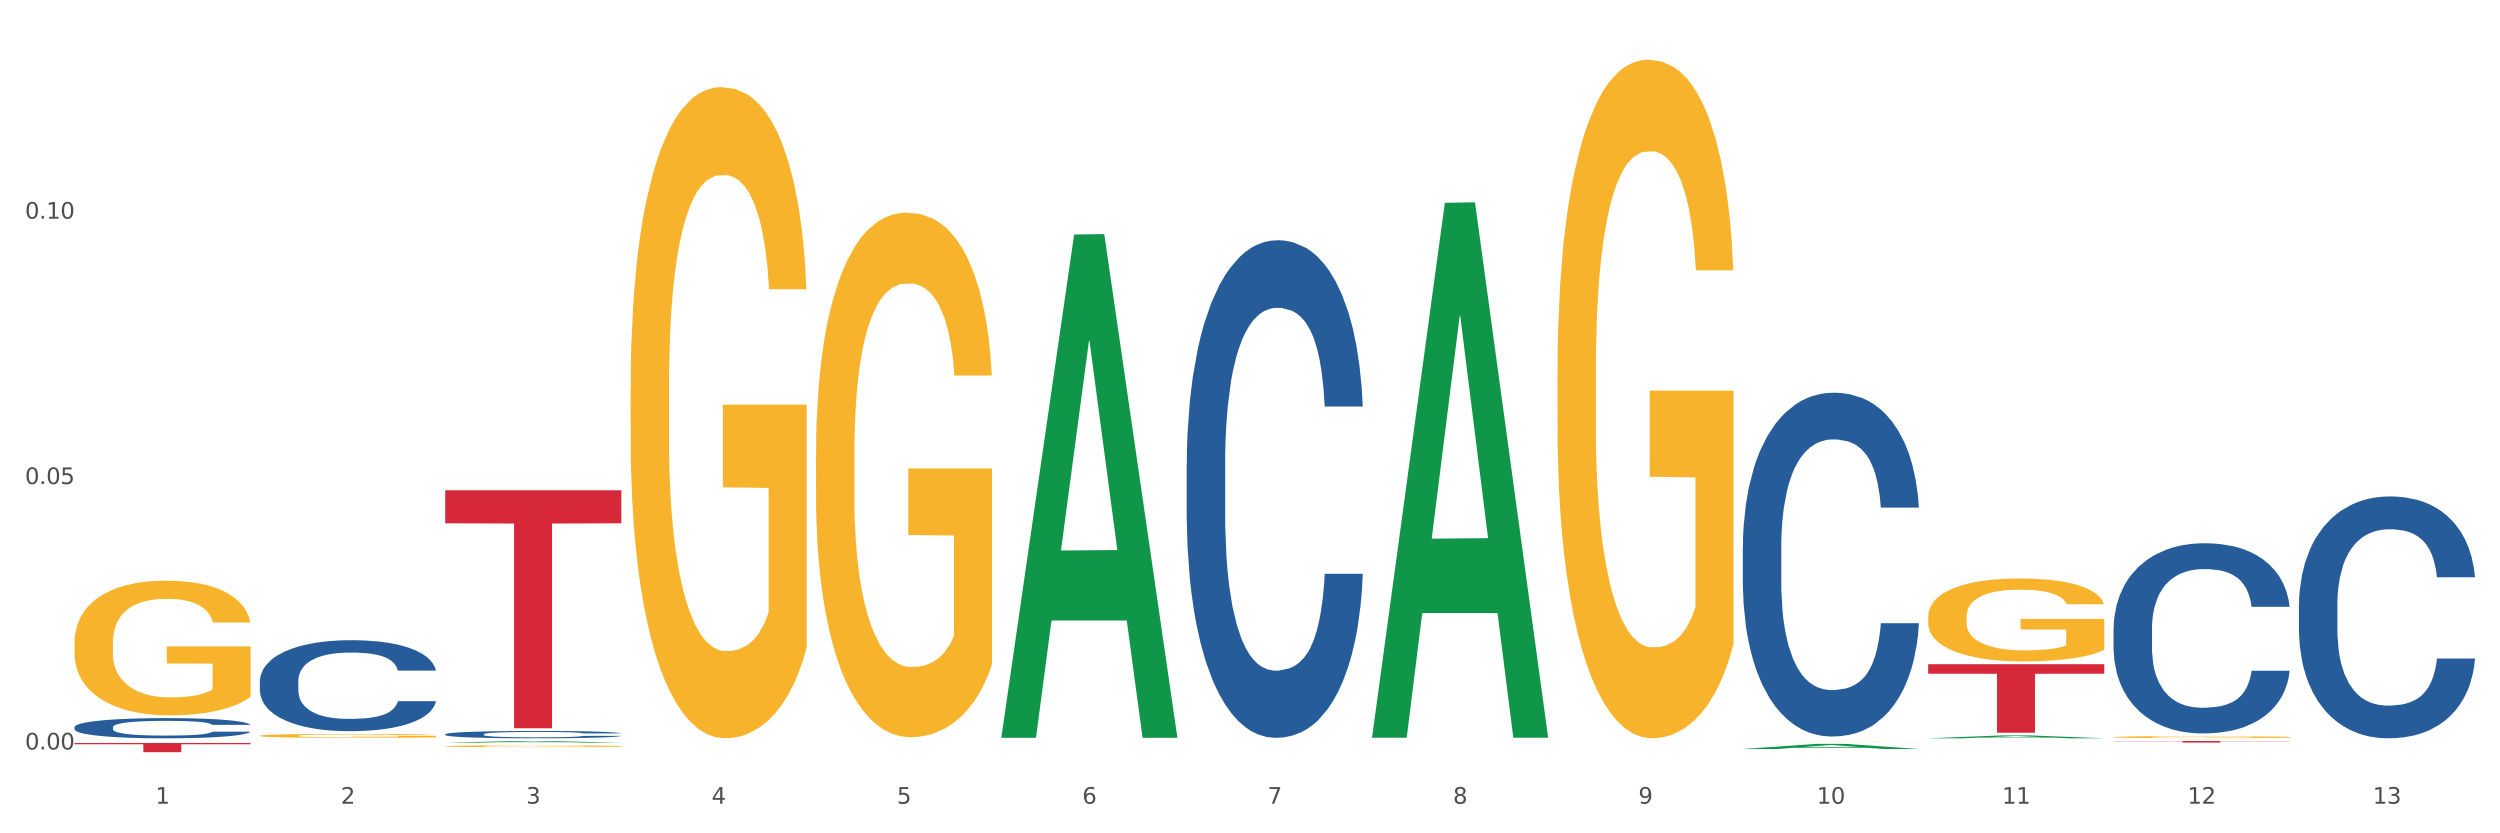 <?xml version="1.0" encoding="utf-8" standalone="no"?>
<!DOCTYPE svg PUBLIC "-//W3C//DTD SVG 1.1//EN"
  "http://www.w3.org/Graphics/SVG/1.1/DTD/svg11.dtd">
<svg xmlns:xlink="http://www.w3.org/1999/xlink" width="1080pt" height="360pt" viewBox="0 0 1080 360" xmlns="http://www.w3.org/2000/svg" version="1.1">
 <rect x="0" y="0" width="1080" height="360" fill="#333333" stroke="none"/>
 <defs>
  <style type="text/css">*{stroke-linejoin: round; stroke-linecap: butt}</style>
 </defs>
 <g id="figure_1">
  <g id="patch_1">
   <path d="M 0 360 
L 1080 360 
L 1080 0 
L 0 0 
z
" style="fill: #ffffff; stroke: #ffffff; stroke-linejoin: miter"/>
  </g>
  <g id="axes_1">
   <g id="matplotlib.axis_1">
    <g id="xtick_1">
     <g id="text_1">
      <!-- 1 -->
      <g style="fill: #4d4d4d" transform="translate(67.159 347.204) scale(0.096 -0.096)">
       <defs>
        <path id="DejaVuSans-31" d="M 794 531 
L 1825 531 
L 1825 4091 
L 703 3866 
L 703 4441 
L 1819 4666 
L 2450 4666 
L 2450 531 
L 3481 531 
L 3481 0 
L 794 0 
L 794 531 
z
" transform="scale(0.016)"/>
       </defs>
       <use xlink:href="#DejaVuSans-31"/>
      </g>
     </g>
    </g>
    <g id="xtick_2">
     <g id="text_2">
      <!-- 2 -->
      <g style="fill: #4d4d4d" transform="translate(147.238 347.204) scale(0.096 -0.096)">
       <defs>
        <path id="DejaVuSans-32" d="M 1228 531 
L 3431 531 
L 3431 0 
L 469 0 
L 469 531 
Q 828 903 1448 1529 
Q 2069 2156 2228 2338 
Q 2531 2678 2651 2914 
Q 2772 3150 2772 3378 
Q 2772 3750 2511 3984 
Q 2250 4219 1831 4219 
Q 1534 4219 1204 4116 
Q 875 4013 500 3803 
L 500 4441 
Q 881 4594 1212 4672 
Q 1544 4750 1819 4750 
Q 2544 4750 2975 4387 
Q 3406 4025 3406 3419 
Q 3406 3131 3298 2873 
Q 3191 2616 2906 2266 
Q 2828 2175 2409 1742 
Q 1991 1309 1228 531 
z
" transform="scale(0.016)"/>
       </defs>
       <use xlink:href="#DejaVuSans-32"/>
      </g>
     </g>
    </g>
    <g id="xtick_3">
     <g id="text_3">
      <!-- 3 -->
      <g style="fill: #4d4d4d" transform="translate(227.317 347.204) scale(0.096 -0.096)">
       <defs>
        <path id="DejaVuSans-33" d="M 2597 2516 
Q 3050 2419 3304 2112 
Q 3559 1806 3559 1356 
Q 3559 666 3084 287 
Q 2609 -91 1734 -91 
Q 1441 -91 1130 -33 
Q 819 25 488 141 
L 488 750 
Q 750 597 1062 519 
Q 1375 441 1716 441 
Q 2309 441 2620 675 
Q 2931 909 2931 1356 
Q 2931 1769 2642 2001 
Q 2353 2234 1838 2234 
L 1294 2234 
L 1294 2753 
L 1863 2753 
Q 2328 2753 2575 2939 
Q 2822 3125 2822 3475 
Q 2822 3834 2567 4026 
Q 2313 4219 1838 4219 
Q 1578 4219 1281 4162 
Q 984 4106 628 3988 
L 628 4550 
Q 988 4650 1302 4700 
Q 1616 4750 1894 4750 
Q 2613 4750 3031 4423 
Q 3450 4097 3450 3541 
Q 3450 3153 3228 2886 
Q 3006 2619 2597 2516 
z
" transform="scale(0.016)"/>
       </defs>
       <use xlink:href="#DejaVuSans-33"/>
      </g>
     </g>
    </g>
    <g id="xtick_4">
     <g id="text_4">
      <!-- 4 -->
      <g style="fill: #4d4d4d" transform="translate(307.396 347.204) scale(0.096 -0.096)">
       <defs>
        <path id="DejaVuSans-34" d="M 2419 4116 
L 825 1625 
L 2419 1625 
L 2419 4116 
z
M 2253 4666 
L 3047 4666 
L 3047 1625 
L 3713 1625 
L 3713 1100 
L 3047 1100 
L 3047 0 
L 2419 0 
L 2419 1100 
L 313 1100 
L 313 1709 
L 2253 4666 
z
" transform="scale(0.016)"/>
       </defs>
       <use xlink:href="#DejaVuSans-34"/>
      </g>
     </g>
    </g>
    <g id="xtick_5">
     <g id="text_5">
      <!-- 5 -->
      <g style="fill: #4d4d4d" transform="translate(387.475 347.204) scale(0.096 -0.096)">
       <defs>
        <path id="DejaVuSans-35" d="M 691 4666 
L 3169 4666 
L 3169 4134 
L 1269 4134 
L 1269 2991 
Q 1406 3038 1543 3061 
Q 1681 3084 1819 3084 
Q 2600 3084 3056 2656 
Q 3513 2228 3513 1497 
Q 3513 744 3044 326 
Q 2575 -91 1722 -91 
Q 1428 -91 1123 -41 
Q 819 9 494 109 
L 494 744 
Q 775 591 1075 516 
Q 1375 441 1709 441 
Q 2250 441 2565 725 
Q 2881 1009 2881 1497 
Q 2881 1984 2565 2268 
Q 2250 2553 1709 2553 
Q 1456 2553 1204 2497 
Q 953 2441 691 2322 
L 691 4666 
z
" transform="scale(0.016)"/>
       </defs>
       <use xlink:href="#DejaVuSans-35"/>
      </g>
     </g>
    </g>
    <g id="xtick_6">
     <g id="text_6">
      <!-- 6 -->
      <g style="fill: #4d4d4d" transform="translate(467.554 347.204) scale(0.096 -0.096)">
       <defs>
        <path id="DejaVuSans-36" d="M 2113 2584 
Q 1688 2584 1439 2293 
Q 1191 2003 1191 1497 
Q 1191 994 1439 701 
Q 1688 409 2113 409 
Q 2538 409 2786 701 
Q 3034 994 3034 1497 
Q 3034 2003 2786 2293 
Q 2538 2584 2113 2584 
z
M 3366 4563 
L 3366 3988 
Q 3128 4100 2886 4159 
Q 2644 4219 2406 4219 
Q 1781 4219 1451 3797 
Q 1122 3375 1075 2522 
Q 1259 2794 1537 2939 
Q 1816 3084 2150 3084 
Q 2853 3084 3261 2657 
Q 3669 2231 3669 1497 
Q 3669 778 3244 343 
Q 2819 -91 2113 -91 
Q 1303 -91 875 529 
Q 447 1150 447 2328 
Q 447 3434 972 4092 
Q 1497 4750 2381 4750 
Q 2619 4750 2861 4703 
Q 3103 4656 3366 4563 
z
" transform="scale(0.016)"/>
       </defs>
       <use xlink:href="#DejaVuSans-36"/>
      </g>
     </g>
    </g>
    <g id="xtick_7">
     <g id="text_7">
      <!-- 7 -->
      <g style="fill: #4d4d4d" transform="translate(547.634 347.204) scale(0.096 -0.096)">
       <defs>
        <path id="DejaVuSans-37" d="M 525 4666 
L 3525 4666 
L 3525 4397 
L 1831 0 
L 1172 0 
L 2766 4134 
L 525 4134 
L 525 4666 
z
" transform="scale(0.016)"/>
       </defs>
       <use xlink:href="#DejaVuSans-37"/>
      </g>
     </g>
    </g>
    <g id="xtick_8">
     <g id="text_8">
      <!-- 8 -->
      <g style="fill: #4d4d4d" transform="translate(627.713 347.204) scale(0.096 -0.096)">
       <defs>
        <path id="DejaVuSans-38" d="M 2034 2216 
Q 1584 2216 1326 1975 
Q 1069 1734 1069 1313 
Q 1069 891 1326 650 
Q 1584 409 2034 409 
Q 2484 409 2743 651 
Q 3003 894 3003 1313 
Q 3003 1734 2745 1975 
Q 2488 2216 2034 2216 
z
M 1403 2484 
Q 997 2584 770 2862 
Q 544 3141 544 3541 
Q 544 4100 942 4425 
Q 1341 4750 2034 4750 
Q 2731 4750 3128 4425 
Q 3525 4100 3525 3541 
Q 3525 3141 3298 2862 
Q 3072 2584 2669 2484 
Q 3125 2378 3379 2068 
Q 3634 1759 3634 1313 
Q 3634 634 3220 271 
Q 2806 -91 2034 -91 
Q 1263 -91 848 271 
Q 434 634 434 1313 
Q 434 1759 690 2068 
Q 947 2378 1403 2484 
z
M 1172 3481 
Q 1172 3119 1398 2916 
Q 1625 2713 2034 2713 
Q 2441 2713 2670 2916 
Q 2900 3119 2900 3481 
Q 2900 3844 2670 4047 
Q 2441 4250 2034 4250 
Q 1625 4250 1398 4047 
Q 1172 3844 1172 3481 
z
" transform="scale(0.016)"/>
       </defs>
       <use xlink:href="#DejaVuSans-38"/>
      </g>
     </g>
    </g>
    <g id="xtick_9">
     <g id="text_9">
      <!-- 9 -->
      <g style="fill: #4d4d4d" transform="translate(707.792 347.204) scale(0.096 -0.096)">
       <defs>
        <path id="DejaVuSans-39" d="M 703 97 
L 703 672 
Q 941 559 1184 500 
Q 1428 441 1663 441 
Q 2288 441 2617 861 
Q 2947 1281 2994 2138 
Q 2813 1869 2534 1725 
Q 2256 1581 1919 1581 
Q 1219 1581 811 2004 
Q 403 2428 403 3163 
Q 403 3881 828 4315 
Q 1253 4750 1959 4750 
Q 2769 4750 3195 4129 
Q 3622 3509 3622 2328 
Q 3622 1225 3098 567 
Q 2575 -91 1691 -91 
Q 1453 -91 1209 -44 
Q 966 3 703 97 
z
M 1959 2075 
Q 2384 2075 2632 2365 
Q 2881 2656 2881 3163 
Q 2881 3666 2632 3958 
Q 2384 4250 1959 4250 
Q 1534 4250 1286 3958 
Q 1038 3666 1038 3163 
Q 1038 2656 1286 2365 
Q 1534 2075 1959 2075 
z
" transform="scale(0.016)"/>
       </defs>
       <use xlink:href="#DejaVuSans-39"/>
      </g>
     </g>
    </g>
    <g id="xtick_10">
     <g id="text_10">
      <!-- 10 -->
      <g style="fill: #4d4d4d" transform="translate(784.817 347.204) scale(0.096 -0.096)">
       <defs>
        <path id="DejaVuSans-30" d="M 2034 4250 
Q 1547 4250 1301 3770 
Q 1056 3291 1056 2328 
Q 1056 1369 1301 889 
Q 1547 409 2034 409 
Q 2525 409 2770 889 
Q 3016 1369 3016 2328 
Q 3016 3291 2770 3770 
Q 2525 4250 2034 4250 
z
M 2034 4750 
Q 2819 4750 3233 4129 
Q 3647 3509 3647 2328 
Q 3647 1150 3233 529 
Q 2819 -91 2034 -91 
Q 1250 -91 836 529 
Q 422 1150 422 2328 
Q 422 3509 836 4129 
Q 1250 4750 2034 4750 
z
" transform="scale(0.016)"/>
       </defs>
       <use xlink:href="#DejaVuSans-31"/>
       <use xlink:href="#DejaVuSans-30" transform="translate(63.623 0)"/>
      </g>
     </g>
    </g>
    <g id="xtick_11">
     <g id="text_11">
      <!-- 11 -->
      <g style="fill: #4d4d4d" transform="translate(864.896 347.204) scale(0.096 -0.096)">
       <use xlink:href="#DejaVuSans-31"/>
       <use xlink:href="#DejaVuSans-31" transform="translate(63.623 0)"/>
      </g>
     </g>
    </g>
    <g id="xtick_12">
     <g id="text_12">
      <!-- 12 -->
      <g style="fill: #4d4d4d" transform="translate(944.975 347.204) scale(0.096 -0.096)">
       <use xlink:href="#DejaVuSans-31"/>
       <use xlink:href="#DejaVuSans-32" transform="translate(63.623 0)"/>
      </g>
     </g>
    </g>
    <g id="xtick_13">
     <g id="text_13">
      <!-- 13 -->
      <g style="fill: #4d4d4d" transform="translate(1025.054 347.204) scale(0.096 -0.096)">
       <use xlink:href="#DejaVuSans-31"/>
       <use xlink:href="#DejaVuSans-33" transform="translate(63.623 0)"/>
      </g>
     </g>
    </g>
    <g id="xtick_14"/>
    <g id="xtick_15"/>
    <g id="xtick_16"/>
    <g id="xtick_17"/>
    <g id="xtick_18"/>
    <g id="xtick_19"/>
    <g id="xtick_20"/>
    <g id="xtick_21"/>
    <g id="xtick_22"/>
    <g id="xtick_23"/>
    <g id="xtick_24"/>
    <g id="xtick_25"/>
   </g>
   <g id="matplotlib.axis_2">
    <g id="ytick_1">
     <g id="text_14">
      <!-- 0.00 -->
      <g style="fill: #4d4d4d" transform="translate(10.8 323.771) scale(0.096 -0.096)">
       <defs>
        <path id="DejaVuSans-2e" d="M 684 794 
L 1344 794 
L 1344 0 
L 684 0 
L 684 794 
z
" transform="scale(0.016)"/>
       </defs>
       <use xlink:href="#DejaVuSans-30"/>
       <use xlink:href="#DejaVuSans-2e" transform="translate(63.623 0)"/>
       <use xlink:href="#DejaVuSans-30" transform="translate(95.41 0)"/>
       <use xlink:href="#DejaVuSans-30" transform="translate(159.033 0)"/>
      </g>
     </g>
    </g>
    <g id="ytick_2">
     <g id="text_15">
      <!-- 0.05 -->
      <g style="fill: #4d4d4d" transform="translate(10.8 209.117) scale(0.096 -0.096)">
       <use xlink:href="#DejaVuSans-30"/>
       <use xlink:href="#DejaVuSans-2e" transform="translate(63.623 0)"/>
       <use xlink:href="#DejaVuSans-30" transform="translate(95.41 0)"/>
       <use xlink:href="#DejaVuSans-35" transform="translate(159.033 0)"/>
      </g>
     </g>
    </g>
    <g id="ytick_3">
     <g id="text_16">
      <!-- 0.10 -->
      <g style="fill: #4d4d4d" transform="translate(10.8 94.464) scale(0.096 -0.096)">
       <use xlink:href="#DejaVuSans-30"/>
       <use xlink:href="#DejaVuSans-2e" transform="translate(63.623 0)"/>
       <use xlink:href="#DejaVuSans-31" transform="translate(95.41 0)"/>
       <use xlink:href="#DejaVuSans-30" transform="translate(159.033 0)"/>
      </g>
     </g>
    </g>
    <g id="ytick_4"/>
    <g id="ytick_5"/>
    <g id="ytick_6"/>
   </g>
   <g id="PolyCollection_1">
    <path d="M 192.333 320.821 
L 192.412 320.821 
L 223.783 320.124 
L 236.802 320.124 
L 268.408 320.823 
L 253.35 320.823 
L 246.527 320.66 
L 214.136 320.66 
L 213.901 320.662 
L 207.313 320.823 
L 192.333 320.823 
L 192.333 320.821 
L 218.215 320.563 
L 242.449 320.562 
L 230.449 320.273 
L 230.292 320.271 
L 230.136 320.273 
L 218.136 320.562 
L 218.215 320.563 
L 192.333 320.821 
z
" clip-path="url(#p383a27d679)" style="fill: #109648"/>
    <path d="M 192.333 211.784 
L 268.408 211.784 
L 268.408 226.072 
L 238.483 226.169 
L 238.483 314.598 
L 222.078 314.598 
L 222.078 226.169 
L 192.333 226.072 
L 192.333 211.881 
L 192.333 211.784 
z
" clip-path="url(#p383a27d679)" style="fill: #d62839"/>
    <path d="M 32.175 320.98 
L 108.25 320.98 
L 108.25 321.532 
L 78.325 321.535 
L 78.325 324.95 
L 61.92 324.95 
L 61.92 321.535 
L 32.175 321.532 
L 32.175 320.984 
L 32.175 320.98 
z
" clip-path="url(#p383a27d679)" style="fill: #d62839"/>
    <path d="M 32.175 314.147 
L 32.265 314.14 
L 32.265 313.917 
L 32.535 313.614 
L 33.524 313.057 
L 34.783 312.635 
L 36.941 312.142 
L 38.11 311.935 
L 39.639 311.704 
L 42.786 311.33 
L 46.383 311.012 
L 48.901 310.837 
L 50.789 310.726 
L 55.016 310.527 
L 57.443 310.439 
L 59.961 310.367 
L 62.119 310.32 
L 65.716 310.264 
L 68.594 310.24 
L 71.921 310.232 
L 74.709 310.24 
L 78.396 310.272 
L 83.791 310.367 
L 85.859 310.423 
L 88.647 310.519 
L 91.524 310.646 
L 93.862 310.773 
L 96.56 310.956 
L 99.348 311.195 
L 102.045 311.497 
L 103.934 311.776 
L 105.463 312.07 
L 106.811 312.429 
L 107.801 312.819 
L 108.25 313.145 
L 91.794 313.145 
L 91.345 312.85 
L 90.445 312.532 
L 89.546 312.317 
L 88.557 312.142 
L 87.028 311.943 
L 85.679 311.816 
L 83.431 311.665 
L 81.363 311.569 
L 79.655 311.513 
L 77.586 311.466 
L 73.18 311.418 
L 70.033 311.418 
L 68.054 311.434 
L 65.627 311.474 
L 63.558 311.529 
L 61.13 311.625 
L 59.242 311.728 
L 57.354 311.864 
L 56.274 311.959 
L 54.656 312.134 
L 53.577 312.277 
L 52.138 312.524 
L 51.329 312.699 
L 49.89 313.153 
L 49.26 313.487 
L 48.991 313.718 
L 48.811 313.972 
L 48.811 315.214 
L 49.35 315.771 
L 49.8 316.01 
L 50.519 316.28 
L 51.868 316.63 
L 53.847 316.973 
L 55.915 317.219 
L 57.623 317.37 
L 59.242 317.482 
L 60.861 317.569 
L 62.839 317.649 
L 64.457 317.697 
L 66.885 317.744 
L 69.763 317.768 
L 72.011 317.768 
L 76.597 317.729 
L 78.665 317.689 
L 80.644 317.633 
L 82.802 317.546 
L 84.51 317.45 
L 85.5 317.378 
L 87.118 317.227 
L 88.377 317.068 
L 89.456 316.885 
L 90.176 316.726 
L 90.985 316.487 
L 91.614 316.217 
L 91.794 316.073 
L 108.25 316.073 
L 107.89 316.36 
L 107.261 316.638 
L 106.002 317.012 
L 105.013 317.227 
L 103.484 317.49 
L 101.866 317.713 
L 99.618 317.959 
L 97.549 318.142 
L 95.391 318.302 
L 93.053 318.445 
L 88.827 318.644 
L 87.298 318.699 
L 84.061 318.795 
L 81.543 318.851 
L 77.856 318.906 
L 74.079 318.938 
L 70.123 318.946 
L 66.616 318.93 
L 62.749 318.882 
L 60.321 318.835 
L 57.623 318.763 
L 54.476 318.652 
L 51.509 318.516 
L 48.721 318.357 
L 46.113 318.174 
L 43.685 317.967 
L 40.538 317.625 
L 38.2 317.291 
L 36.491 316.981 
L 35.322 316.718 
L 34.153 316.384 
L 33.524 316.153 
L 32.535 315.596 
L 32.175 315.079 
L 32.175 314.147 
z
" clip-path="url(#p383a27d679)" style="fill: #255c99"/>
    <path d="M 112.254 294.228 
L 112.344 294.192 
L 112.344 293.187 
L 112.614 291.823 
L 113.603 289.311 
L 114.862 287.408 
L 117.02 285.183 
L 118.189 284.249 
L 119.718 283.208 
L 122.865 281.521 
L 126.462 280.086 
L 128.98 279.296 
L 130.868 278.793 
L 135.095 277.896 
L 137.523 277.501 
L 140.04 277.178 
L 142.199 276.963 
L 145.796 276.711 
L 148.673 276.604 
L 152 276.568 
L 154.788 276.604 
L 158.475 276.747 
L 163.87 277.178 
L 165.938 277.429 
L 168.726 277.86 
L 171.604 278.434 
L 173.942 279.009 
L 176.639 279.834 
L 179.427 280.911 
L 182.125 282.275 
L 184.013 283.531 
L 185.542 284.86 
L 186.891 286.475 
L 187.88 288.234 
L 188.329 289.705 
L 171.873 289.705 
L 171.424 288.377 
L 170.525 286.942 
L 169.625 285.972 
L 168.636 285.183 
L 167.107 284.285 
L 165.759 283.711 
L 163.51 283.029 
L 161.442 282.598 
L 159.734 282.347 
L 157.665 282.132 
L 153.259 281.916 
L 150.112 281.916 
L 148.134 281.988 
L 145.706 282.167 
L 143.637 282.419 
L 141.209 282.849 
L 139.321 283.316 
L 137.433 283.926 
L 136.354 284.357 
L 134.735 285.147 
L 133.656 285.793 
L 132.217 286.906 
L 131.408 287.695 
L 129.969 289.741 
L 129.34 291.249 
L 129.07 292.29 
L 128.89 293.439 
L 128.89 299.038 
L 129.43 301.551 
L 129.879 302.628 
L 130.599 303.848 
L 131.947 305.427 
L 133.926 306.971 
L 135.994 308.084 
L 137.702 308.766 
L 139.321 309.268 
L 140.94 309.663 
L 142.918 310.022 
L 144.537 310.237 
L 146.965 310.453 
L 149.842 310.56 
L 152.09 310.56 
L 156.676 310.381 
L 158.745 310.202 
L 160.723 309.95 
L 162.881 309.555 
L 164.59 309.125 
L 165.579 308.802 
L 167.197 308.12 
L 168.456 307.402 
L 169.535 306.576 
L 170.255 305.858 
L 171.064 304.781 
L 171.694 303.561 
L 171.873 302.915 
L 188.329 302.915 
L 187.97 304.207 
L 187.34 305.463 
L 186.081 307.15 
L 185.092 308.12 
L 183.563 309.304 
L 181.945 310.309 
L 179.697 311.422 
L 177.628 312.248 
L 175.47 312.965 
L 173.132 313.612 
L 168.906 314.509 
L 167.377 314.76 
L 164.14 315.191 
L 161.622 315.442 
L 157.935 315.693 
L 154.158 315.837 
L 150.202 315.873 
L 146.695 315.801 
L 142.828 315.586 
L 140.4 315.37 
L 137.702 315.047 
L 134.555 314.545 
L 131.588 313.935 
L 128.8 313.217 
L 126.192 312.391 
L 123.764 311.458 
L 120.617 309.914 
L 118.279 308.407 
L 116.57 307.007 
L 115.401 305.822 
L 114.232 304.315 
L 113.603 303.274 
L 112.614 300.761 
L 112.254 298.428 
L 112.254 294.228 
z
" clip-path="url(#p383a27d679)" style="fill: #255c99"/>
    <path d="M 192.333 317.2 
L 192.423 317.197 
L 192.423 317.116 
L 192.693 317.006 
L 193.682 316.804 
L 194.941 316.65 
L 197.099 316.471 
L 198.268 316.395 
L 199.797 316.311 
L 202.944 316.175 
L 206.541 316.059 
L 209.059 315.996 
L 210.947 315.955 
L 215.174 315.883 
L 217.602 315.851 
L 220.12 315.825 
L 222.278 315.808 
L 225.875 315.787 
L 228.752 315.779 
L 232.079 315.776 
L 234.867 315.779 
L 238.554 315.79 
L 243.949 315.825 
L 246.018 315.845 
L 248.805 315.88 
L 251.683 315.926 
L 254.021 315.973 
L 256.718 316.039 
L 259.506 316.126 
L 262.204 316.236 
L 264.092 316.337 
L 265.621 316.445 
L 266.97 316.575 
L 267.959 316.717 
L 268.408 316.835 
L 251.953 316.835 
L 251.503 316.728 
L 250.604 316.612 
L 249.704 316.534 
L 248.715 316.471 
L 247.187 316.398 
L 245.838 316.352 
L 243.59 316.297 
L 241.521 316.262 
L 239.813 316.242 
L 237.745 316.224 
L 233.338 316.207 
L 230.191 316.207 
L 228.213 316.213 
L 225.785 316.227 
L 223.717 316.248 
L 221.289 316.282 
L 219.4 316.32 
L 217.512 316.369 
L 216.433 316.404 
L 214.814 316.468 
L 213.735 316.52 
L 212.296 316.61 
L 211.487 316.673 
L 210.048 316.838 
L 209.419 316.96 
L 209.149 317.044 
L 208.969 317.137 
L 208.969 317.588 
L 209.509 317.791 
L 209.958 317.878 
L 210.678 317.976 
L 212.027 318.104 
L 214.005 318.228 
L 216.073 318.318 
L 217.782 318.373 
L 219.4 318.413 
L 221.019 318.445 
L 222.997 318.474 
L 224.616 318.492 
L 227.044 318.509 
L 229.921 318.518 
L 232.169 318.518 
L 236.755 318.503 
L 238.824 318.489 
L 240.802 318.468 
L 242.96 318.437 
L 244.669 318.402 
L 245.658 318.376 
L 247.276 318.321 
L 248.535 318.263 
L 249.615 318.196 
L 250.334 318.138 
L 251.143 318.051 
L 251.773 317.953 
L 251.953 317.901 
L 268.408 317.901 
L 268.049 318.005 
L 267.419 318.106 
L 266.16 318.243 
L 265.171 318.321 
L 263.643 318.416 
L 262.024 318.497 
L 259.776 318.587 
L 257.708 318.654 
L 255.549 318.712 
L 253.211 318.764 
L 248.985 318.836 
L 247.456 318.856 
L 244.219 318.891 
L 241.701 318.911 
L 238.014 318.932 
L 234.238 318.943 
L 230.281 318.946 
L 226.774 318.94 
L 222.907 318.923 
L 220.479 318.906 
L 217.782 318.88 
L 214.634 318.839 
L 211.667 318.79 
L 208.879 318.732 
L 206.271 318.665 
L 203.843 318.59 
L 200.696 318.465 
L 198.358 318.344 
L 196.65 318.231 
L 195.481 318.135 
L 194.312 318.014 
L 193.682 317.93 
L 192.693 317.727 
L 192.333 317.539 
L 192.333 317.2 
z
" clip-path="url(#p383a27d679)" style="fill: #255c99"/>
    <path d="M 512.65 200.365 
L 512.74 200.169 
L 512.74 194.672 
L 513.01 187.211 
L 513.999 173.468 
L 515.258 163.063 
L 517.416 150.89 
L 518.585 145.786 
L 520.114 140.092 
L 523.261 130.865 
L 526.858 123.012 
L 529.376 118.692 
L 531.264 115.944 
L 535.49 111.035 
L 537.918 108.876 
L 540.436 107.109 
L 542.594 105.931 
L 546.191 104.557 
L 549.069 103.968 
L 552.396 103.771 
L 555.184 103.968 
L 558.871 104.753 
L 564.266 107.109 
L 566.334 108.483 
L 569.122 110.839 
L 571.999 113.98 
L 574.337 117.122 
L 577.035 121.637 
L 579.823 127.527 
L 582.52 134.988 
L 584.409 141.859 
L 585.937 149.123 
L 587.286 157.958 
L 588.275 167.578 
L 588.725 175.628 
L 572.269 175.628 
L 571.819 168.364 
L 570.92 160.51 
L 570.021 155.21 
L 569.032 150.89 
L 567.503 145.982 
L 566.154 142.841 
L 563.906 139.111 
L 561.838 136.755 
L 560.129 135.38 
L 558.061 134.202 
L 553.655 133.024 
L 550.508 133.024 
L 548.529 133.417 
L 546.101 134.399 
L 544.033 135.773 
L 541.605 138.129 
L 539.717 140.681 
L 537.828 144.019 
L 536.749 146.375 
L 535.131 150.694 
L 534.052 154.228 
L 532.613 160.314 
L 531.804 164.633 
L 530.365 175.824 
L 529.735 184.07 
L 529.466 189.764 
L 529.286 196.046 
L 529.286 226.673 
L 529.825 240.417 
L 530.275 246.306 
L 530.994 252.982 
L 532.343 261.62 
L 534.321 270.062 
L 536.39 276.148 
L 538.098 279.879 
L 539.717 282.627 
L 541.335 284.787 
L 543.314 286.75 
L 544.932 287.928 
L 547.36 289.106 
L 550.238 289.695 
L 552.486 289.695 
L 557.072 288.714 
L 559.14 287.732 
L 561.119 286.358 
L 563.277 284.198 
L 564.985 281.842 
L 565.974 280.075 
L 567.593 276.345 
L 568.852 272.418 
L 569.931 267.903 
L 570.65 263.976 
L 571.46 258.086 
L 572.089 251.411 
L 572.269 247.877 
L 588.725 247.877 
L 588.365 254.945 
L 587.736 261.816 
L 586.477 271.044 
L 585.488 276.345 
L 583.959 282.824 
L 582.341 288.321 
L 580.092 294.407 
L 578.024 298.923 
L 575.866 302.849 
L 573.528 306.383 
L 569.302 311.291 
L 567.773 312.666 
L 564.536 315.022 
L 562.018 316.396 
L 558.331 317.77 
L 554.554 318.556 
L 550.598 318.752 
L 547.091 318.359 
L 543.224 317.181 
L 540.796 316.003 
L 538.098 314.236 
L 534.951 311.488 
L 531.983 308.15 
L 529.196 304.224 
L 526.588 299.708 
L 524.16 294.603 
L 521.013 286.161 
L 518.675 277.915 
L 516.966 270.259 
L 515.797 263.78 
L 514.628 255.534 
L 513.999 249.84 
L 513.01 236.097 
L 512.65 223.336 
L 512.65 200.365 
z
" clip-path="url(#p383a27d679)" style="fill: #255c99"/>
    <path d="M 752.887 236.386 
L 752.977 236.25 
L 752.977 232.452 
L 753.247 227.297 
L 754.236 217.801 
L 755.495 210.611 
L 757.653 202.201 
L 758.822 198.674 
L 760.351 194.74 
L 763.498 188.364 
L 767.095 182.938 
L 769.613 179.953 
L 771.501 178.054 
L 775.728 174.663 
L 778.156 173.171 
L 780.674 171.95 
L 782.832 171.136 
L 786.429 170.186 
L 789.306 169.779 
L 792.633 169.644 
L 795.421 169.779 
L 799.108 170.322 
L 804.503 171.95 
L 806.572 172.899 
L 809.359 174.527 
L 812.237 176.698 
L 814.575 178.868 
L 817.273 181.988 
L 820.06 186.058 
L 822.758 191.213 
L 824.646 195.961 
L 826.175 200.98 
L 827.524 207.084 
L 828.513 213.731 
L 828.963 219.293 
L 812.507 219.293 
L 812.057 214.274 
L 811.158 208.848 
L 810.258 205.185 
L 809.269 202.201 
L 807.741 198.809 
L 806.392 196.639 
L 804.144 194.061 
L 802.075 192.434 
L 800.367 191.484 
L 798.299 190.67 
L 793.892 189.856 
L 790.745 189.856 
L 788.767 190.127 
L 786.339 190.806 
L 784.271 191.755 
L 781.843 193.383 
L 779.954 195.147 
L 778.066 197.453 
L 776.987 199.081 
L 775.368 202.065 
L 774.289 204.507 
L 772.85 208.712 
L 772.041 211.697 
L 770.602 219.429 
L 769.973 225.126 
L 769.703 229.06 
L 769.523 233.401 
L 769.523 254.564 
L 770.063 264.059 
L 770.512 268.129 
L 771.232 272.741 
L 772.581 278.71 
L 774.559 284.543 
L 776.627 288.749 
L 778.336 291.326 
L 779.954 293.225 
L 781.573 294.717 
L 783.551 296.074 
L 785.17 296.888 
L 787.598 297.702 
L 790.475 298.109 
L 792.723 298.109 
L 797.31 297.431 
L 799.378 296.752 
L 801.356 295.803 
L 803.514 294.311 
L 805.223 292.683 
L 806.212 291.462 
L 807.831 288.884 
L 809.089 286.171 
L 810.169 283.051 
L 810.888 280.338 
L 811.697 276.268 
L 812.327 271.656 
L 812.507 269.214 
L 828.963 269.214 
L 828.603 274.098 
L 827.973 278.846 
L 826.714 285.222 
L 825.725 288.884 
L 824.197 293.361 
L 822.578 297.159 
L 820.33 301.365 
L 818.262 304.485 
L 816.104 307.198 
L 813.765 309.64 
L 809.539 313.031 
L 808.01 313.98 
L 804.773 315.608 
L 802.255 316.558 
L 798.568 317.508 
L 794.792 318.05 
L 790.835 318.186 
L 787.328 317.914 
L 783.461 317.101 
L 781.033 316.287 
L 778.336 315.066 
L 775.188 313.167 
L 772.221 310.86 
L 769.433 308.147 
L 766.825 305.027 
L 764.398 301.5 
L 761.25 295.667 
L 758.912 289.97 
L 757.204 284.679 
L 756.035 280.202 
L 754.866 274.505 
L 754.236 270.571 
L 753.247 261.075 
L 752.887 252.257 
L 752.887 236.386 
z
" clip-path="url(#p383a27d679)" style="fill: #255c99"/>
    <path d="M 832.967 286.932 
L 909.042 286.932 
L 909.042 291.045 
L 879.116 291.073 
L 879.116 316.527 
L 862.712 316.527 
L 862.712 291.073 
L 832.967 291.045 
L 832.967 286.96 
L 832.967 286.932 
z
" clip-path="url(#p383a27d679)" style="fill: #d62839"/>
    <path d="M 112.254 317.843 
L 112.344 317.842 
L 112.344 317.785 
L 112.524 317.737 
L 113.422 317.619 
L 114.769 317.522 
L 115.757 317.47 
L 116.745 317.428 
L 117.913 317.386 
L 119.35 317.342 
L 121.954 317.278 
L 123.571 317.245 
L 125.547 317.21 
L 129.14 317.16 
L 131.744 317.132 
L 134.439 317.108 
L 138.84 317.08 
L 141.714 317.068 
L 144.768 317.058 
L 148.45 317.052 
L 151.235 317.05 
L 157.342 317.055 
L 162.552 317.069 
L 165.067 317.08 
L 168.3 317.099 
L 170.007 317.112 
L 172.791 317.137 
L 175.665 317.169 
L 177.641 317.198 
L 180.605 317.251 
L 182.85 317.304 
L 184.916 317.37 
L 185.994 317.415 
L 186.802 317.458 
L 187.521 317.506 
L 188.24 317.583 
L 172.072 317.583 
L 171.444 317.528 
L 170.456 317.477 
L 169.019 317.426 
L 167.761 317.395 
L 165.606 317.356 
L 163.63 317.331 
L 161.564 317.312 
L 159.049 317.296 
L 157.073 317.289 
L 154.289 317.282 
L 148.81 317.284 
L 145.127 317.296 
L 142.612 317.312 
L 140.996 317.326 
L 139.559 317.342 
L 137.942 317.364 
L 136.056 317.397 
L 134.708 317.426 
L 133.361 317.464 
L 132.283 317.502 
L 131.295 317.545 
L 130.487 317.592 
L 129.858 317.641 
L 129.319 317.701 
L 128.87 317.799 
L 128.87 318.014 
L 129.05 318.062 
L 129.499 318.127 
L 130.038 318.175 
L 130.936 318.233 
L 131.744 318.272 
L 133.271 318.329 
L 134.978 318.376 
L 136.325 318.406 
L 137.672 318.431 
L 140.008 318.465 
L 142.612 318.493 
L 144.858 318.511 
L 147.912 318.526 
L 149.977 318.532 
L 151.774 318.536 
L 156.175 318.536 
L 159.318 318.531 
L 162.821 318.52 
L 165.516 318.506 
L 167.761 318.489 
L 170.276 318.46 
L 171.893 318.434 
L 171.893 318.106 
L 152.133 318.105 
L 152.133 317.887 
L 188.329 317.887 
L 188.329 318.526 
L 186.802 318.559 
L 185.096 318.589 
L 183.3 318.616 
L 180.605 318.648 
L 177.372 318.68 
L 174.497 318.702 
L 171.444 318.72 
L 167.851 318.738 
L 163.181 318.753 
L 160.306 318.76 
L 156.714 318.764 
L 152.492 318.766 
L 148.81 318.763 
L 145.217 318.755 
L 141.445 318.741 
L 137.762 318.72 
L 134.978 318.7 
L 132.194 318.675 
L 129.23 318.642 
L 126.894 318.611 
L 125.098 318.583 
L 123.122 318.547 
L 120.966 318.5 
L 119.35 318.457 
L 117.913 318.413 
L 116.386 318.357 
L 115.308 318.308 
L 114.23 318.247 
L 113.601 318.202 
L 112.883 318.131 
L 112.344 318.033 
L 112.254 317.843 
z
" clip-path="url(#p383a27d679)" style="fill: #f7b32b"/>
    <path d="M 913.046 318.421 
L 913.135 318.42 
L 913.135 318.392 
L 913.315 318.367 
L 914.213 318.308 
L 915.561 318.26 
L 916.549 318.234 
L 917.537 318.213 
L 918.704 318.191 
L 920.141 318.169 
L 922.746 318.137 
L 924.363 318.121 
L 926.339 318.104 
L 929.931 318.078 
L 932.536 318.064 
L 935.231 318.053 
L 939.632 318.038 
L 942.506 318.032 
L 945.559 318.027 
L 949.242 318.024 
L 952.026 318.023 
L 958.134 318.026 
L 963.343 318.033 
L 965.858 318.038 
L 969.092 318.048 
L 970.798 318.054 
L 973.582 318.067 
L 976.457 318.083 
L 978.433 318.097 
L 981.397 318.124 
L 983.642 318.151 
L 985.708 318.184 
L 986.786 318.206 
L 987.594 318.228 
L 988.312 318.252 
L 989.031 318.29 
L 972.864 318.29 
L 972.235 318.263 
L 971.247 318.237 
L 969.81 318.212 
L 968.553 318.196 
L 966.397 318.177 
L 964.421 318.164 
L 962.355 318.155 
L 959.84 318.147 
L 957.864 318.143 
L 955.08 318.14 
L 949.601 318.14 
L 945.919 318.147 
L 943.404 318.155 
L 941.787 318.162 
L 940.35 318.169 
L 938.733 318.18 
L 936.847 318.197 
L 935.5 318.212 
L 934.153 318.231 
L 933.075 318.249 
L 932.087 318.271 
L 931.279 318.295 
L 930.65 318.319 
L 930.111 318.349 
L 929.662 318.399 
L 929.662 318.506 
L 929.841 318.53 
L 930.291 318.563 
L 930.829 318.587 
L 931.728 318.616 
L 932.536 318.636 
L 934.063 318.664 
L 935.769 318.687 
L 937.117 318.702 
L 938.464 318.715 
L 940.799 318.732 
L 943.404 318.746 
L 945.649 318.755 
L 948.703 318.763 
L 950.769 318.766 
L 952.565 318.767 
L 956.966 318.767 
L 960.11 318.765 
L 963.613 318.76 
L 966.307 318.753 
L 968.553 318.744 
L 971.068 318.73 
L 972.684 318.716 
L 972.684 318.552 
L 952.925 318.552 
L 952.925 318.443 
L 989.121 318.443 
L 989.121 318.763 
L 987.594 318.779 
L 985.887 318.794 
L 984.091 318.807 
L 981.397 318.824 
L 978.163 318.84 
L 975.289 318.851 
L 972.235 318.86 
L 968.643 318.869 
L 963.972 318.877 
L 961.098 318.88 
L 957.505 318.882 
L 953.284 318.883 
L 949.601 318.881 
L 946.009 318.877 
L 942.236 318.87 
L 938.554 318.86 
L 935.769 318.85 
L 932.985 318.837 
L 930.021 318.821 
L 927.686 318.805 
L 925.89 318.791 
L 923.914 318.773 
L 921.758 318.749 
L 920.141 318.728 
L 918.704 318.706 
L 917.177 318.678 
L 916.099 318.654 
L 915.022 318.623 
L 914.393 318.6 
L 913.674 318.565 
L 913.135 318.516 
L 913.046 318.421 
z
" clip-path="url(#p383a27d679)" style="fill: #f7b32b"/>
    <path d="M 832.967 266.475 
L 833.056 266.443 
L 833.056 265.264 
L 833.236 264.25 
L 834.134 261.795 
L 835.481 259.765 
L 836.469 258.685 
L 837.457 257.801 
L 838.625 256.917 
L 840.062 256.001 
L 842.667 254.659 
L 844.283 253.971 
L 846.259 253.251 
L 849.852 252.204 
L 852.457 251.615 
L 855.151 251.124 
L 859.552 250.535 
L 862.427 250.273 
L 865.48 250.076 
L 869.163 249.945 
L 871.947 249.913 
L 878.055 250.011 
L 883.264 250.305 
L 885.779 250.535 
L 889.012 250.927 
L 890.719 251.189 
L 893.503 251.713 
L 896.377 252.4 
L 898.353 252.989 
L 901.317 254.102 
L 903.563 255.215 
L 905.629 256.59 
L 906.706 257.539 
L 907.515 258.423 
L 908.233 259.438 
L 908.952 261.042 
L 892.785 261.042 
L 892.156 259.896 
L 891.168 258.816 
L 889.731 257.768 
L 888.474 257.114 
L 886.318 256.295 
L 884.342 255.772 
L 882.276 255.379 
L 879.761 255.052 
L 877.785 254.888 
L 875.001 254.757 
L 869.522 254.79 
L 865.84 255.052 
L 863.325 255.379 
L 861.708 255.674 
L 860.271 256.001 
L 858.654 256.459 
L 856.768 257.147 
L 855.421 257.768 
L 854.074 258.554 
L 852.996 259.34 
L 852.008 260.256 
L 851.199 261.238 
L 850.571 262.253 
L 850.032 263.497 
L 849.583 265.559 
L 849.583 270.043 
L 849.762 271.058 
L 850.211 272.4 
L 850.75 273.415 
L 851.648 274.626 
L 852.457 275.444 
L 853.984 276.622 
L 855.69 277.604 
L 857.038 278.226 
L 858.385 278.75 
L 860.72 279.47 
L 863.325 280.059 
L 865.57 280.419 
L 868.624 280.747 
L 870.69 280.878 
L 872.486 280.943 
L 876.887 280.943 
L 880.031 280.845 
L 883.534 280.616 
L 886.228 280.321 
L 888.474 279.961 
L 890.988 279.372 
L 892.605 278.816 
L 892.605 271.974 
L 872.845 271.942 
L 872.845 267.392 
L 909.042 267.392 
L 909.042 280.747 
L 907.515 281.434 
L 905.808 282.056 
L 904.012 282.613 
L 901.317 283.3 
L 898.084 283.955 
L 895.21 284.413 
L 892.156 284.806 
L 888.563 285.166 
L 883.893 285.493 
L 881.019 285.624 
L 877.426 285.722 
L 873.205 285.755 
L 869.522 285.689 
L 865.929 285.526 
L 862.157 285.231 
L 858.475 284.806 
L 855.69 284.38 
L 852.906 283.856 
L 849.942 283.169 
L 847.607 282.514 
L 845.81 281.925 
L 843.834 281.172 
L 841.679 280.19 
L 840.062 279.307 
L 838.625 278.39 
L 837.098 277.212 
L 836.02 276.197 
L 834.942 274.92 
L 834.314 273.971 
L 833.595 272.498 
L 833.056 270.436 
L 832.967 266.475 
z
" clip-path="url(#p383a27d679)" style="fill: #f7b32b"/>
    <path d="M 752.887 320.151 
L 752.977 320.151 
L 752.977 320.149 
L 753.157 320.147 
L 754.055 320.143 
L 755.402 320.14 
L 756.39 320.138 
L 757.378 320.137 
L 758.546 320.135 
L 759.983 320.134 
L 762.588 320.131 
L 764.204 320.13 
L 766.18 320.129 
L 769.773 320.127 
L 772.378 320.126 
L 775.072 320.126 
L 779.473 320.125 
L 782.347 320.124 
L 785.401 320.124 
L 789.084 320.124 
L 791.868 320.124 
L 797.976 320.124 
L 803.185 320.124 
L 805.7 320.125 
L 808.933 320.125 
L 810.64 320.126 
L 813.424 320.127 
L 816.298 320.128 
L 818.274 320.129 
L 821.238 320.13 
L 823.484 320.132 
L 825.549 320.135 
L 826.627 320.136 
L 827.436 320.138 
L 828.154 320.139 
L 828.873 320.142 
L 812.706 320.142 
L 812.077 320.14 
L 811.089 320.138 
L 809.652 320.137 
L 808.394 320.135 
L 806.239 320.134 
L 804.263 320.133 
L 802.197 320.133 
L 799.682 320.132 
L 797.706 320.132 
L 794.922 320.132 
L 789.443 320.132 
L 785.76 320.132 
L 783.246 320.133 
L 781.629 320.133 
L 780.192 320.134 
L 778.575 320.134 
L 776.689 320.135 
L 775.342 320.137 
L 773.994 320.138 
L 772.917 320.139 
L 771.929 320.141 
L 771.12 320.142 
L 770.492 320.144 
L 769.953 320.146 
L 769.504 320.149 
L 769.504 320.157 
L 769.683 320.158 
L 770.132 320.161 
L 770.671 320.162 
L 771.569 320.164 
L 772.378 320.166 
L 773.905 320.168 
L 775.611 320.169 
L 776.958 320.17 
L 778.306 320.171 
L 780.641 320.172 
L 783.246 320.173 
L 785.491 320.174 
L 788.545 320.174 
L 790.611 320.175 
L 792.407 320.175 
L 796.808 320.175 
L 799.952 320.175 
L 803.454 320.174 
L 806.149 320.174 
L 808.394 320.173 
L 810.909 320.172 
L 812.526 320.171 
L 812.526 320.16 
L 792.766 320.16 
L 792.766 320.152 
L 828.963 320.152 
L 828.963 320.174 
L 827.436 320.175 
L 825.729 320.176 
L 823.933 320.177 
L 821.238 320.179 
L 818.005 320.18 
L 815.131 320.18 
L 812.077 320.181 
L 808.484 320.182 
L 803.814 320.182 
L 800.94 320.182 
L 797.347 320.183 
L 793.125 320.183 
L 789.443 320.182 
L 785.85 320.182 
L 782.078 320.182 
L 778.395 320.181 
L 775.611 320.18 
L 772.827 320.179 
L 769.863 320.178 
L 767.528 320.177 
L 765.731 320.176 
L 763.755 320.175 
L 761.6 320.173 
L 759.983 320.172 
L 758.546 320.17 
L 757.019 320.169 
L 755.941 320.167 
L 754.863 320.165 
L 754.235 320.163 
L 753.516 320.161 
L 752.977 320.157 
L 752.887 320.151 
z
" clip-path="url(#p383a27d679)" style="fill: #f7b32b"/>
    <path d="M 672.808 161.241 
L 672.898 160.973 
L 672.898 151.334 
L 673.078 143.034 
L 673.976 122.953 
L 675.323 106.352 
L 676.311 97.517 
L 677.299 90.287 
L 678.467 83.058 
L 679.904 75.561 
L 682.508 64.583 
L 684.125 58.961 
L 686.101 53.07 
L 689.694 44.502 
L 692.299 39.683 
L 694.993 35.666 
L 699.394 30.847 
L 702.268 28.705 
L 705.322 27.098 
L 709.005 26.027 
L 711.789 25.759 
L 717.896 26.563 
L 723.106 28.973 
L 725.621 30.847 
L 728.854 34.06 
L 730.561 36.202 
L 733.345 40.486 
L 736.219 46.109 
L 738.195 50.928 
L 741.159 60.032 
L 743.405 69.135 
L 745.47 80.381 
L 746.548 88.145 
L 747.357 95.375 
L 748.075 103.675 
L 748.794 116.795 
L 732.626 116.795 
L 731.998 107.423 
L 731.01 98.588 
L 729.573 90.02 
L 728.315 84.665 
L 726.16 77.971 
L 724.184 73.687 
L 722.118 70.474 
L 719.603 67.796 
L 717.627 66.458 
L 714.843 65.387 
L 709.364 65.654 
L 705.681 67.796 
L 703.166 70.474 
L 701.55 72.884 
L 700.113 75.561 
L 698.496 79.31 
L 696.61 84.932 
L 695.263 90.02 
L 693.915 96.446 
L 692.837 102.872 
L 691.849 110.369 
L 691.041 118.401 
L 690.412 126.701 
L 689.873 136.876 
L 689.424 153.744 
L 689.424 190.426 
L 689.604 198.726 
L 690.053 209.704 
L 690.592 218.004 
L 691.49 227.911 
L 692.299 234.605 
L 693.825 244.244 
L 695.532 252.276 
L 696.879 257.364 
L 698.226 261.648 
L 700.562 267.538 
L 703.166 272.358 
L 705.412 275.303 
L 708.466 277.98 
L 710.531 279.051 
L 712.328 279.587 
L 716.729 279.587 
L 719.872 278.784 
L 723.375 276.909 
L 726.07 274.5 
L 728.315 271.554 
L 730.83 266.735 
L 732.447 262.183 
L 732.447 206.223 
L 712.687 205.955 
L 712.687 168.738 
L 748.883 168.738 
L 748.883 277.98 
L 747.357 283.603 
L 745.65 288.69 
L 743.854 293.242 
L 741.159 298.865 
L 737.926 304.22 
L 735.052 307.968 
L 731.998 311.181 
L 728.405 314.127 
L 723.735 316.804 
L 720.86 317.875 
L 717.268 318.678 
L 713.046 318.946 
L 709.364 318.411 
L 705.771 317.072 
L 701.999 314.662 
L 698.316 311.181 
L 695.532 307.701 
L 692.748 303.417 
L 689.784 297.794 
L 687.448 292.439 
L 685.652 287.619 
L 683.676 281.461 
L 681.52 273.429 
L 679.904 266.199 
L 678.467 258.702 
L 676.94 249.063 
L 675.862 240.763 
L 674.784 230.321 
L 674.155 222.556 
L 673.437 210.507 
L 672.898 193.639 
L 672.808 161.241 
z
" clip-path="url(#p383a27d679)" style="fill: #f7b32b"/>
    <path d="M 352.492 196.576 
L 352.581 196.369 
L 352.581 188.918 
L 352.761 182.502 
L 353.659 166.979 
L 355.006 154.147 
L 355.994 147.317 
L 356.982 141.729 
L 358.15 136.14 
L 359.587 130.345 
L 362.192 121.859 
L 363.809 117.513 
L 365.785 112.96 
L 369.377 106.337 
L 371.982 102.611 
L 374.676 99.506 
L 379.078 95.781 
L 381.952 94.125 
L 385.005 92.883 
L 388.688 92.056 
L 391.472 91.849 
L 397.58 92.469 
L 402.789 94.332 
L 405.304 95.781 
L 408.538 98.265 
L 410.244 99.92 
L 413.028 103.232 
L 415.903 107.578 
L 417.879 111.304 
L 420.843 118.341 
L 423.088 125.378 
L 425.154 134.071 
L 426.232 140.073 
L 427.04 145.661 
L 427.758 152.077 
L 428.477 162.219 
L 412.31 162.219 
L 411.681 154.975 
L 410.693 148.145 
L 409.256 141.522 
L 407.999 137.382 
L 405.843 132.208 
L 403.867 128.896 
L 401.801 126.413 
L 399.286 124.343 
L 397.31 123.308 
L 394.526 122.48 
L 389.047 122.687 
L 385.365 124.343 
L 382.85 126.413 
L 381.233 128.276 
L 379.796 130.345 
L 378.179 133.243 
L 376.293 137.589 
L 374.946 141.522 
L 373.599 146.489 
L 372.521 151.456 
L 371.533 157.251 
L 370.724 163.461 
L 370.096 169.877 
L 369.557 177.742 
L 369.108 190.781 
L 369.108 219.136 
L 369.287 225.552 
L 369.737 234.038 
L 370.275 240.454 
L 371.174 248.112 
L 371.982 253.286 
L 373.509 260.737 
L 375.215 266.946 
L 376.563 270.879 
L 377.91 274.19 
L 380.245 278.744 
L 382.85 282.469 
L 385.095 284.746 
L 388.149 286.816 
L 390.215 287.643 
L 392.011 288.057 
L 396.412 288.057 
L 399.556 287.436 
L 403.059 285.988 
L 405.753 284.125 
L 407.999 281.848 
L 410.514 278.123 
L 412.13 274.604 
L 412.13 231.347 
L 392.37 231.14 
L 392.37 202.371 
L 428.567 202.371 
L 428.567 286.816 
L 427.04 291.162 
L 425.333 295.094 
L 423.537 298.613 
L 420.843 302.959 
L 417.609 307.099 
L 414.735 309.996 
L 411.681 312.48 
L 408.088 314.757 
L 403.418 316.826 
L 400.544 317.654 
L 396.951 318.275 
L 392.73 318.482 
L 389.047 318.068 
L 385.455 317.033 
L 381.682 315.171 
L 378 312.48 
L 375.215 309.789 
L 372.431 306.478 
L 369.467 302.131 
L 367.132 297.992 
L 365.335 294.266 
L 363.359 289.506 
L 361.204 283.297 
L 359.587 277.709 
L 358.15 271.914 
L 356.623 264.463 
L 355.545 258.047 
L 354.468 249.975 
L 353.839 243.972 
L 353.12 234.659 
L 352.581 221.62 
L 352.492 196.576 
z
" clip-path="url(#p383a27d679)" style="fill: #f7b32b"/>
    <path d="M 272.412 167.619 
L 272.502 167.362 
L 272.502 158.113 
L 272.682 150.148 
L 273.58 130.88 
L 274.927 114.951 
L 275.915 106.472 
L 276.903 99.536 
L 278.071 92.599 
L 279.508 85.405 
L 282.113 74.872 
L 283.729 69.476 
L 285.705 63.824 
L 289.298 55.603 
L 291.903 50.979 
L 294.597 47.125 
L 298.998 42.5 
L 301.873 40.445 
L 304.926 38.903 
L 308.609 37.876 
L 311.393 37.619 
L 317.501 38.39 
L 322.71 40.702 
L 325.225 42.5 
L 328.458 45.583 
L 330.165 47.639 
L 332.949 51.749 
L 335.823 57.145 
L 337.799 61.769 
L 340.763 70.504 
L 343.009 79.239 
L 345.075 90.03 
L 346.152 97.48 
L 346.961 104.417 
L 347.679 112.382 
L 348.398 124.97 
L 332.231 124.97 
L 331.602 115.978 
L 330.614 107.5 
L 329.177 99.279 
L 327.919 94.14 
L 325.764 87.718 
L 323.788 83.607 
L 321.722 80.524 
L 319.207 77.955 
L 317.231 76.67 
L 314.447 75.642 
L 308.968 75.899 
L 305.286 77.955 
L 302.771 80.524 
L 301.154 82.836 
L 299.717 85.405 
L 298.1 89.002 
L 296.214 94.397 
L 294.867 99.279 
L 293.52 105.445 
L 292.442 111.611 
L 291.454 118.804 
L 290.645 126.512 
L 290.017 134.476 
L 289.478 144.239 
L 289.029 160.425 
L 289.029 195.622 
L 289.208 203.587 
L 289.657 214.12 
L 290.196 222.085 
L 291.094 231.591 
L 291.903 238.014 
L 293.43 247.263 
L 295.136 254.97 
L 296.483 259.852 
L 297.831 263.962 
L 300.166 269.614 
L 302.771 274.239 
L 305.016 277.065 
L 308.07 279.634 
L 310.136 280.662 
L 311.932 281.176 
L 316.333 281.176 
L 319.477 280.405 
L 322.98 278.606 
L 325.674 276.294 
L 327.919 273.468 
L 330.434 268.844 
L 332.051 264.476 
L 332.051 210.781 
L 312.291 210.524 
L 312.291 174.812 
L 348.488 174.812 
L 348.488 279.634 
L 346.961 285.029 
L 345.254 289.911 
L 343.458 294.278 
L 340.763 299.674 
L 337.53 304.812 
L 334.656 308.409 
L 331.602 311.492 
L 328.009 314.318 
L 323.339 316.887 
L 320.465 317.915 
L 316.872 318.685 
L 312.651 318.942 
L 308.968 318.429 
L 305.375 317.144 
L 301.603 314.832 
L 297.921 311.492 
L 295.136 308.152 
L 292.352 304.041 
L 289.388 298.646 
L 287.053 293.508 
L 285.256 288.883 
L 283.28 282.974 
L 281.125 275.267 
L 279.508 268.33 
L 278.071 261.136 
L 276.544 251.887 
L 275.466 243.923 
L 274.388 233.903 
L 273.76 226.452 
L 273.041 214.891 
L 272.502 198.705 
L 272.412 167.619 
z
" clip-path="url(#p383a27d679)" style="fill: #f7b32b"/>
    <path d="M 192.333 322.369 
L 192.423 322.368 
L 192.423 322.342 
L 192.603 322.319 
L 193.501 322.264 
L 194.848 322.219 
L 195.836 322.195 
L 196.824 322.176 
L 197.992 322.156 
L 199.429 322.136 
L 202.034 322.106 
L 203.65 322.09 
L 205.626 322.074 
L 209.219 322.051 
L 211.824 322.038 
L 214.518 322.027 
L 218.919 322.014 
L 221.793 322.008 
L 224.847 322.004 
L 228.53 322.001 
L 231.314 322 
L 237.422 322.002 
L 242.631 322.009 
L 245.146 322.014 
L 248.379 322.023 
L 250.086 322.028 
L 252.87 322.04 
L 255.744 322.055 
L 257.72 322.069 
L 260.684 322.093 
L 262.93 322.118 
L 264.995 322.149 
L 266.073 322.17 
L 266.882 322.189 
L 267.6 322.212 
L 268.319 322.248 
L 252.152 322.248 
L 251.523 322.222 
L 250.535 322.198 
L 249.098 322.175 
L 247.84 322.16 
L 245.685 322.142 
L 243.709 322.13 
L 241.643 322.122 
L 239.128 322.114 
L 237.152 322.111 
L 234.368 322.108 
L 228.889 322.109 
L 225.206 322.114 
L 222.692 322.122 
L 221.075 322.128 
L 219.638 322.136 
L 218.021 322.146 
L 216.135 322.161 
L 214.788 322.175 
L 213.44 322.192 
L 212.363 322.21 
L 211.375 322.23 
L 210.566 322.252 
L 209.937 322.275 
L 209.399 322.302 
L 208.949 322.348 
L 208.949 322.448 
L 209.129 322.471 
L 209.578 322.5 
L 210.117 322.523 
L 211.015 322.55 
L 211.824 322.568 
L 213.351 322.594 
L 215.057 322.616 
L 216.404 322.63 
L 217.752 322.642 
L 220.087 322.658 
L 222.692 322.671 
L 224.937 322.679 
L 227.991 322.686 
L 230.057 322.689 
L 231.853 322.691 
L 236.254 322.691 
L 239.398 322.688 
L 242.9 322.683 
L 245.595 322.677 
L 247.84 322.669 
L 250.355 322.656 
L 251.972 322.643 
L 251.972 322.491 
L 232.212 322.49 
L 232.212 322.389 
L 268.408 322.389 
L 268.408 322.686 
L 266.882 322.701 
L 265.175 322.715 
L 263.379 322.728 
L 260.684 322.743 
L 257.451 322.758 
L 254.577 322.768 
L 251.523 322.776 
L 247.93 322.785 
L 243.26 322.792 
L 240.386 322.795 
L 236.793 322.797 
L 232.571 322.798 
L 228.889 322.796 
L 225.296 322.793 
L 221.524 322.786 
L 217.841 322.776 
L 215.057 322.767 
L 212.273 322.755 
L 209.309 322.74 
L 206.974 322.726 
L 205.177 322.712 
L 203.201 322.696 
L 201.046 322.674 
L 199.429 322.654 
L 197.992 322.634 
L 196.465 322.608 
L 195.387 322.585 
L 194.309 322.557 
L 193.681 322.535 
L 192.962 322.503 
L 192.423 322.457 
L 192.333 322.369 
z
" clip-path="url(#p383a27d679)" style="fill: #f7b32b"/>
    <path d="M 993.125 261.404 
L 993.215 261.309 
L 993.215 258.637 
L 993.485 255.011 
L 994.474 248.331 
L 995.733 243.273 
L 997.891 237.357 
L 999.06 234.876 
L 1000.588 232.109 
L 1003.736 227.623 
L 1007.333 223.806 
L 1009.851 221.707 
L 1011.739 220.371 
L 1015.965 217.985 
L 1018.393 216.936 
L 1020.911 216.077 
L 1023.069 215.504 
L 1026.666 214.836 
L 1029.544 214.55 
L 1032.871 214.455 
L 1035.659 214.55 
L 1039.345 214.932 
L 1044.741 216.077 
L 1046.809 216.745 
L 1049.597 217.89 
L 1052.474 219.417 
L 1054.812 220.944 
L 1057.51 223.138 
L 1060.298 226.001 
L 1062.995 229.627 
L 1064.884 232.967 
L 1066.412 236.498 
L 1067.761 240.792 
L 1068.75 245.468 
L 1069.2 249.381 
L 1052.744 249.381 
L 1052.294 245.85 
L 1051.395 242.033 
L 1050.496 239.456 
L 1049.507 237.357 
L 1047.978 234.971 
L 1046.629 233.444 
L 1044.381 231.631 
L 1042.313 230.486 
L 1040.604 229.818 
L 1038.536 229.246 
L 1034.13 228.673 
L 1030.983 228.673 
L 1029.004 228.864 
L 1026.576 229.341 
L 1024.508 230.009 
L 1022.08 231.154 
L 1020.192 232.395 
L 1018.303 234.017 
L 1017.224 235.162 
L 1015.606 237.262 
L 1014.527 238.979 
L 1013.088 241.937 
L 1012.278 244.037 
L 1010.84 249.476 
L 1010.21 253.484 
L 1009.94 256.251 
L 1009.761 259.305 
L 1009.761 274.191 
L 1010.3 280.871 
L 1010.75 283.734 
L 1011.469 286.978 
L 1012.818 291.177 
L 1014.796 295.28 
L 1016.865 298.239 
L 1018.573 300.052 
L 1020.192 301.388 
L 1021.81 302.437 
L 1023.789 303.392 
L 1025.407 303.964 
L 1027.835 304.537 
L 1030.713 304.823 
L 1032.961 304.823 
L 1037.547 304.346 
L 1039.615 303.869 
L 1041.594 303.201 
L 1043.752 302.151 
L 1045.46 301.006 
L 1046.449 300.147 
L 1048.068 298.334 
L 1049.327 296.426 
L 1050.406 294.231 
L 1051.125 292.322 
L 1051.935 289.46 
L 1052.564 286.215 
L 1052.744 284.497 
L 1069.2 284.497 
L 1068.84 287.933 
L 1068.211 291.273 
L 1066.952 295.758 
L 1065.963 298.334 
L 1064.434 301.483 
L 1062.815 304.155 
L 1060.567 307.113 
L 1058.499 309.308 
L 1056.341 311.217 
L 1054.003 312.934 
L 1049.777 315.32 
L 1048.248 315.988 
L 1045.011 317.133 
L 1042.493 317.801 
L 1038.806 318.469 
L 1035.029 318.851 
L 1031.072 318.946 
L 1027.565 318.755 
L 1023.699 318.183 
L 1021.271 317.61 
L 1018.573 316.751 
L 1015.426 315.415 
L 1012.458 313.793 
L 1009.671 311.885 
L 1007.063 309.69 
L 1004.635 307.209 
L 1001.488 303.105 
L 999.15 299.098 
L 997.441 295.376 
L 996.272 292.227 
L 995.103 288.219 
L 994.474 285.452 
L 993.485 278.772 
L 993.125 272.569 
L 993.125 261.404 
z
" clip-path="url(#p383a27d679)" style="fill: #255c99"/>
    <path d="M 913.046 320.124 
L 989.121 320.124 
L 989.121 320.217 
L 959.196 320.217 
L 959.196 320.793 
L 942.791 320.793 
L 942.791 320.217 
L 913.046 320.217 
L 913.046 320.124 
L 913.046 320.124 
z
" clip-path="url(#p383a27d679)" style="fill: #d62839"/>
    <path d="M 913.046 271.598 
L 913.136 271.523 
L 913.136 269.422 
L 913.405 266.571 
L 914.395 261.318 
L 915.653 257.341 
L 917.812 252.689 
L 918.981 250.738 
L 920.509 248.562 
L 923.657 245.035 
L 927.254 242.034 
L 929.771 240.383 
L 931.66 239.332 
L 935.886 237.456 
L 938.314 236.631 
L 940.832 235.956 
L 942.99 235.505 
L 946.587 234.98 
L 949.465 234.755 
L 952.792 234.68 
L 955.579 234.755 
L 959.266 235.055 
L 964.662 235.956 
L 966.73 236.481 
L 969.518 237.381 
L 972.395 238.582 
L 974.733 239.783 
L 977.431 241.508 
L 980.218 243.759 
L 982.916 246.611 
L 984.805 249.237 
L 986.333 252.014 
L 987.682 255.39 
L 988.671 259.067 
L 989.121 262.144 
L 972.665 262.144 
L 972.215 259.367 
L 971.316 256.366 
L 970.417 254.34 
L 969.428 252.689 
L 967.899 250.813 
L 966.55 249.612 
L 964.302 248.187 
L 962.234 247.286 
L 960.525 246.761 
L 958.457 246.311 
L 954.051 245.861 
L 950.903 245.861 
L 948.925 246.011 
L 946.497 246.386 
L 944.429 246.911 
L 942.001 247.812 
L 940.113 248.787 
L 938.224 250.063 
L 937.145 250.963 
L 935.527 252.614 
L 934.447 253.965 
L 933.009 256.291 
L 932.199 257.942 
L 930.761 262.219 
L 930.131 265.37 
L 929.861 267.546 
L 929.681 269.948 
L 929.681 281.653 
L 930.221 286.906 
L 930.671 289.157 
L 931.39 291.708 
L 932.739 295.01 
L 934.717 298.237 
L 936.785 300.563 
L 938.494 301.989 
L 940.113 303.039 
L 941.731 303.865 
L 943.71 304.615 
L 945.328 305.065 
L 947.756 305.515 
L 950.634 305.74 
L 952.882 305.74 
L 957.468 305.365 
L 959.536 304.99 
L 961.514 304.465 
L 963.673 303.639 
L 965.381 302.739 
L 966.37 302.064 
L 967.989 300.638 
L 969.248 299.137 
L 970.327 297.411 
L 971.046 295.911 
L 971.856 293.659 
L 972.485 291.108 
L 972.665 289.757 
L 989.121 289.757 
L 988.761 292.459 
L 988.132 295.085 
L 986.873 298.612 
L 985.884 300.638 
L 984.355 303.114 
L 982.736 305.215 
L 980.488 307.541 
L 978.42 309.267 
L 976.262 310.768 
L 973.924 312.119 
L 969.697 313.995 
L 968.169 314.52 
L 964.931 315.42 
L 962.414 315.946 
L 958.727 316.471 
L 954.95 316.771 
L 950.993 316.846 
L 947.486 316.696 
L 943.62 316.246 
L 941.192 315.795 
L 938.494 315.12 
L 935.347 314.07 
L 932.379 312.794 
L 929.592 311.293 
L 926.984 309.567 
L 924.556 307.616 
L 921.409 304.39 
L 919.071 301.238 
L 917.362 298.312 
L 916.193 295.836 
L 915.024 292.684 
L 914.395 290.508 
L 913.405 285.255 
L 913.046 280.378 
L 913.046 271.598 
z
" clip-path="url(#p383a27d679)" style="fill: #255c99"/>
    <path d="M 32.175 277.753 
L 32.265 277.7 
L 32.265 275.787 
L 32.444 274.139 
L 33.343 270.154 
L 34.69 266.859 
L 35.678 265.105 
L 36.666 263.67 
L 37.833 262.235 
L 39.271 260.747 
L 41.875 258.568 
L 43.492 257.452 
L 45.468 256.283 
L 49.061 254.582 
L 51.665 253.626 
L 54.36 252.829 
L 58.761 251.872 
L 61.635 251.447 
L 64.689 251.128 
L 68.371 250.916 
L 71.156 250.862 
L 77.263 251.022 
L 82.473 251.5 
L 84.988 251.872 
L 88.221 252.51 
L 89.927 252.935 
L 92.712 253.785 
L 95.586 254.901 
L 97.562 255.858 
L 100.526 257.665 
L 102.771 259.472 
L 104.837 261.704 
L 105.915 263.245 
L 106.723 264.68 
L 107.442 266.327 
L 108.16 268.931 
L 91.993 268.931 
L 91.365 267.071 
L 90.377 265.317 
L 88.939 263.617 
L 87.682 262.554 
L 85.526 261.225 
L 83.55 260.375 
L 81.485 259.737 
L 78.97 259.206 
L 76.994 258.94 
L 74.209 258.728 
L 68.731 258.781 
L 65.048 259.206 
L 62.533 259.737 
L 60.917 260.216 
L 59.479 260.747 
L 57.863 261.491 
L 55.977 262.607 
L 54.629 263.617 
L 53.282 264.892 
L 52.204 266.168 
L 51.216 267.656 
L 50.408 269.25 
L 49.779 270.898 
L 49.24 272.917 
L 48.791 276.265 
L 48.791 283.546 
L 48.971 285.193 
L 49.42 287.372 
L 49.959 289.02 
L 50.857 290.986 
L 51.665 292.314 
L 53.192 294.228 
L 54.899 295.822 
L 56.246 296.832 
L 57.593 297.682 
L 59.929 298.851 
L 62.533 299.808 
L 64.779 300.392 
L 67.832 300.924 
L 69.898 301.136 
L 71.695 301.243 
L 76.096 301.243 
L 79.239 301.083 
L 82.742 300.711 
L 85.437 300.233 
L 87.682 299.648 
L 90.197 298.692 
L 91.814 297.788 
L 91.814 286.681 
L 72.054 286.628 
L 72.054 279.241 
L 108.25 279.241 
L 108.25 300.924 
L 106.723 302.04 
L 105.017 303.049 
L 103.22 303.953 
L 100.526 305.069 
L 97.292 306.132 
L 94.418 306.876 
L 91.365 307.514 
L 87.772 308.098 
L 83.101 308.63 
L 80.227 308.842 
L 76.635 309.002 
L 72.413 309.055 
L 68.731 308.948 
L 65.138 308.683 
L 61.366 308.204 
L 57.683 307.514 
L 54.899 306.823 
L 52.114 305.972 
L 49.15 304.856 
L 46.815 303.793 
L 45.019 302.837 
L 43.043 301.615 
L 40.887 300.02 
L 39.271 298.585 
L 37.833 297.097 
L 36.307 295.184 
L 35.229 293.537 
L 34.151 291.464 
L 33.522 289.923 
L 32.804 287.532 
L 32.265 284.183 
L 32.175 277.753 
z
" clip-path="url(#p383a27d679)" style="fill: #f7b32b"/>
    <path d="M 432.571 318.332 
L 432.649 318.128 
L 464.02 101.318 
L 477.039 101.113 
L 508.646 318.741 
L 493.588 318.741 
L 486.765 268.063 
L 454.374 268.063 
L 454.138 268.881 
L 447.551 318.741 
L 432.571 318.741 
L 432.571 318.332 
L 458.452 237.82 
L 482.686 237.616 
L 470.687 147.5 
L 470.53 147.091 
L 470.373 147.704 
L 458.374 237.616 
L 458.452 237.82 
L 432.571 318.332 
z
" clip-path="url(#p383a27d679)" style="fill: #109648"/>
    <path d="M 592.729 318.269 
L 592.807 318.052 
L 624.179 87.612 
L 637.198 87.395 
L 668.804 318.704 
L 653.746 318.704 
L 646.923 264.84 
L 614.532 264.84 
L 614.297 265.709 
L 607.709 318.704 
L 592.729 318.704 
L 592.729 318.269 
L 618.61 232.696 
L 642.845 232.479 
L 630.845 136.697 
L 630.688 136.263 
L 630.531 136.915 
L 618.532 232.479 
L 618.61 232.696 
L 592.729 318.269 
z
" clip-path="url(#p383a27d679)" style="fill: #109648"/>
    <path d="M 752.887 323.565 
L 752.966 323.563 
L 784.337 321.362 
L 797.356 321.36 
L 828.963 323.569 
L 813.904 323.569 
L 807.081 323.055 
L 774.69 323.055 
L 774.455 323.063 
L 767.867 323.569 
L 752.887 323.569 
L 752.887 323.565 
L 778.769 322.748 
L 803.003 322.745 
L 791.003 321.831 
L 790.847 321.827 
L 790.69 321.833 
L 778.69 322.745 
L 778.769 322.748 
L 752.887 323.565 
z
" clip-path="url(#p383a27d679)" style="fill: #109648"/>
    <path d="M 832.967 318.944 
L 833.045 318.943 
L 864.416 317.705 
L 877.435 317.704 
L 909.042 318.946 
L 893.984 318.946 
L 887.16 318.657 
L 854.769 318.657 
L 854.534 318.662 
L 847.946 318.946 
L 832.967 318.946 
L 832.967 318.944 
L 858.848 318.484 
L 883.082 318.483 
L 871.083 317.969 
L 870.926 317.967 
L 870.769 317.97 
L 858.769 318.483 
L 858.848 318.484 
L 832.967 318.944 
z
" clip-path="url(#p383a27d679)" style="fill: #109648"/>
   </g>
  </g>
 </g>
 <defs>
  <clipPath id="p383a27d679">
   <rect x="32.175" y="10.8" width="1037.025" height="329.109"/>
  </clipPath>
 </defs>
</svg>
